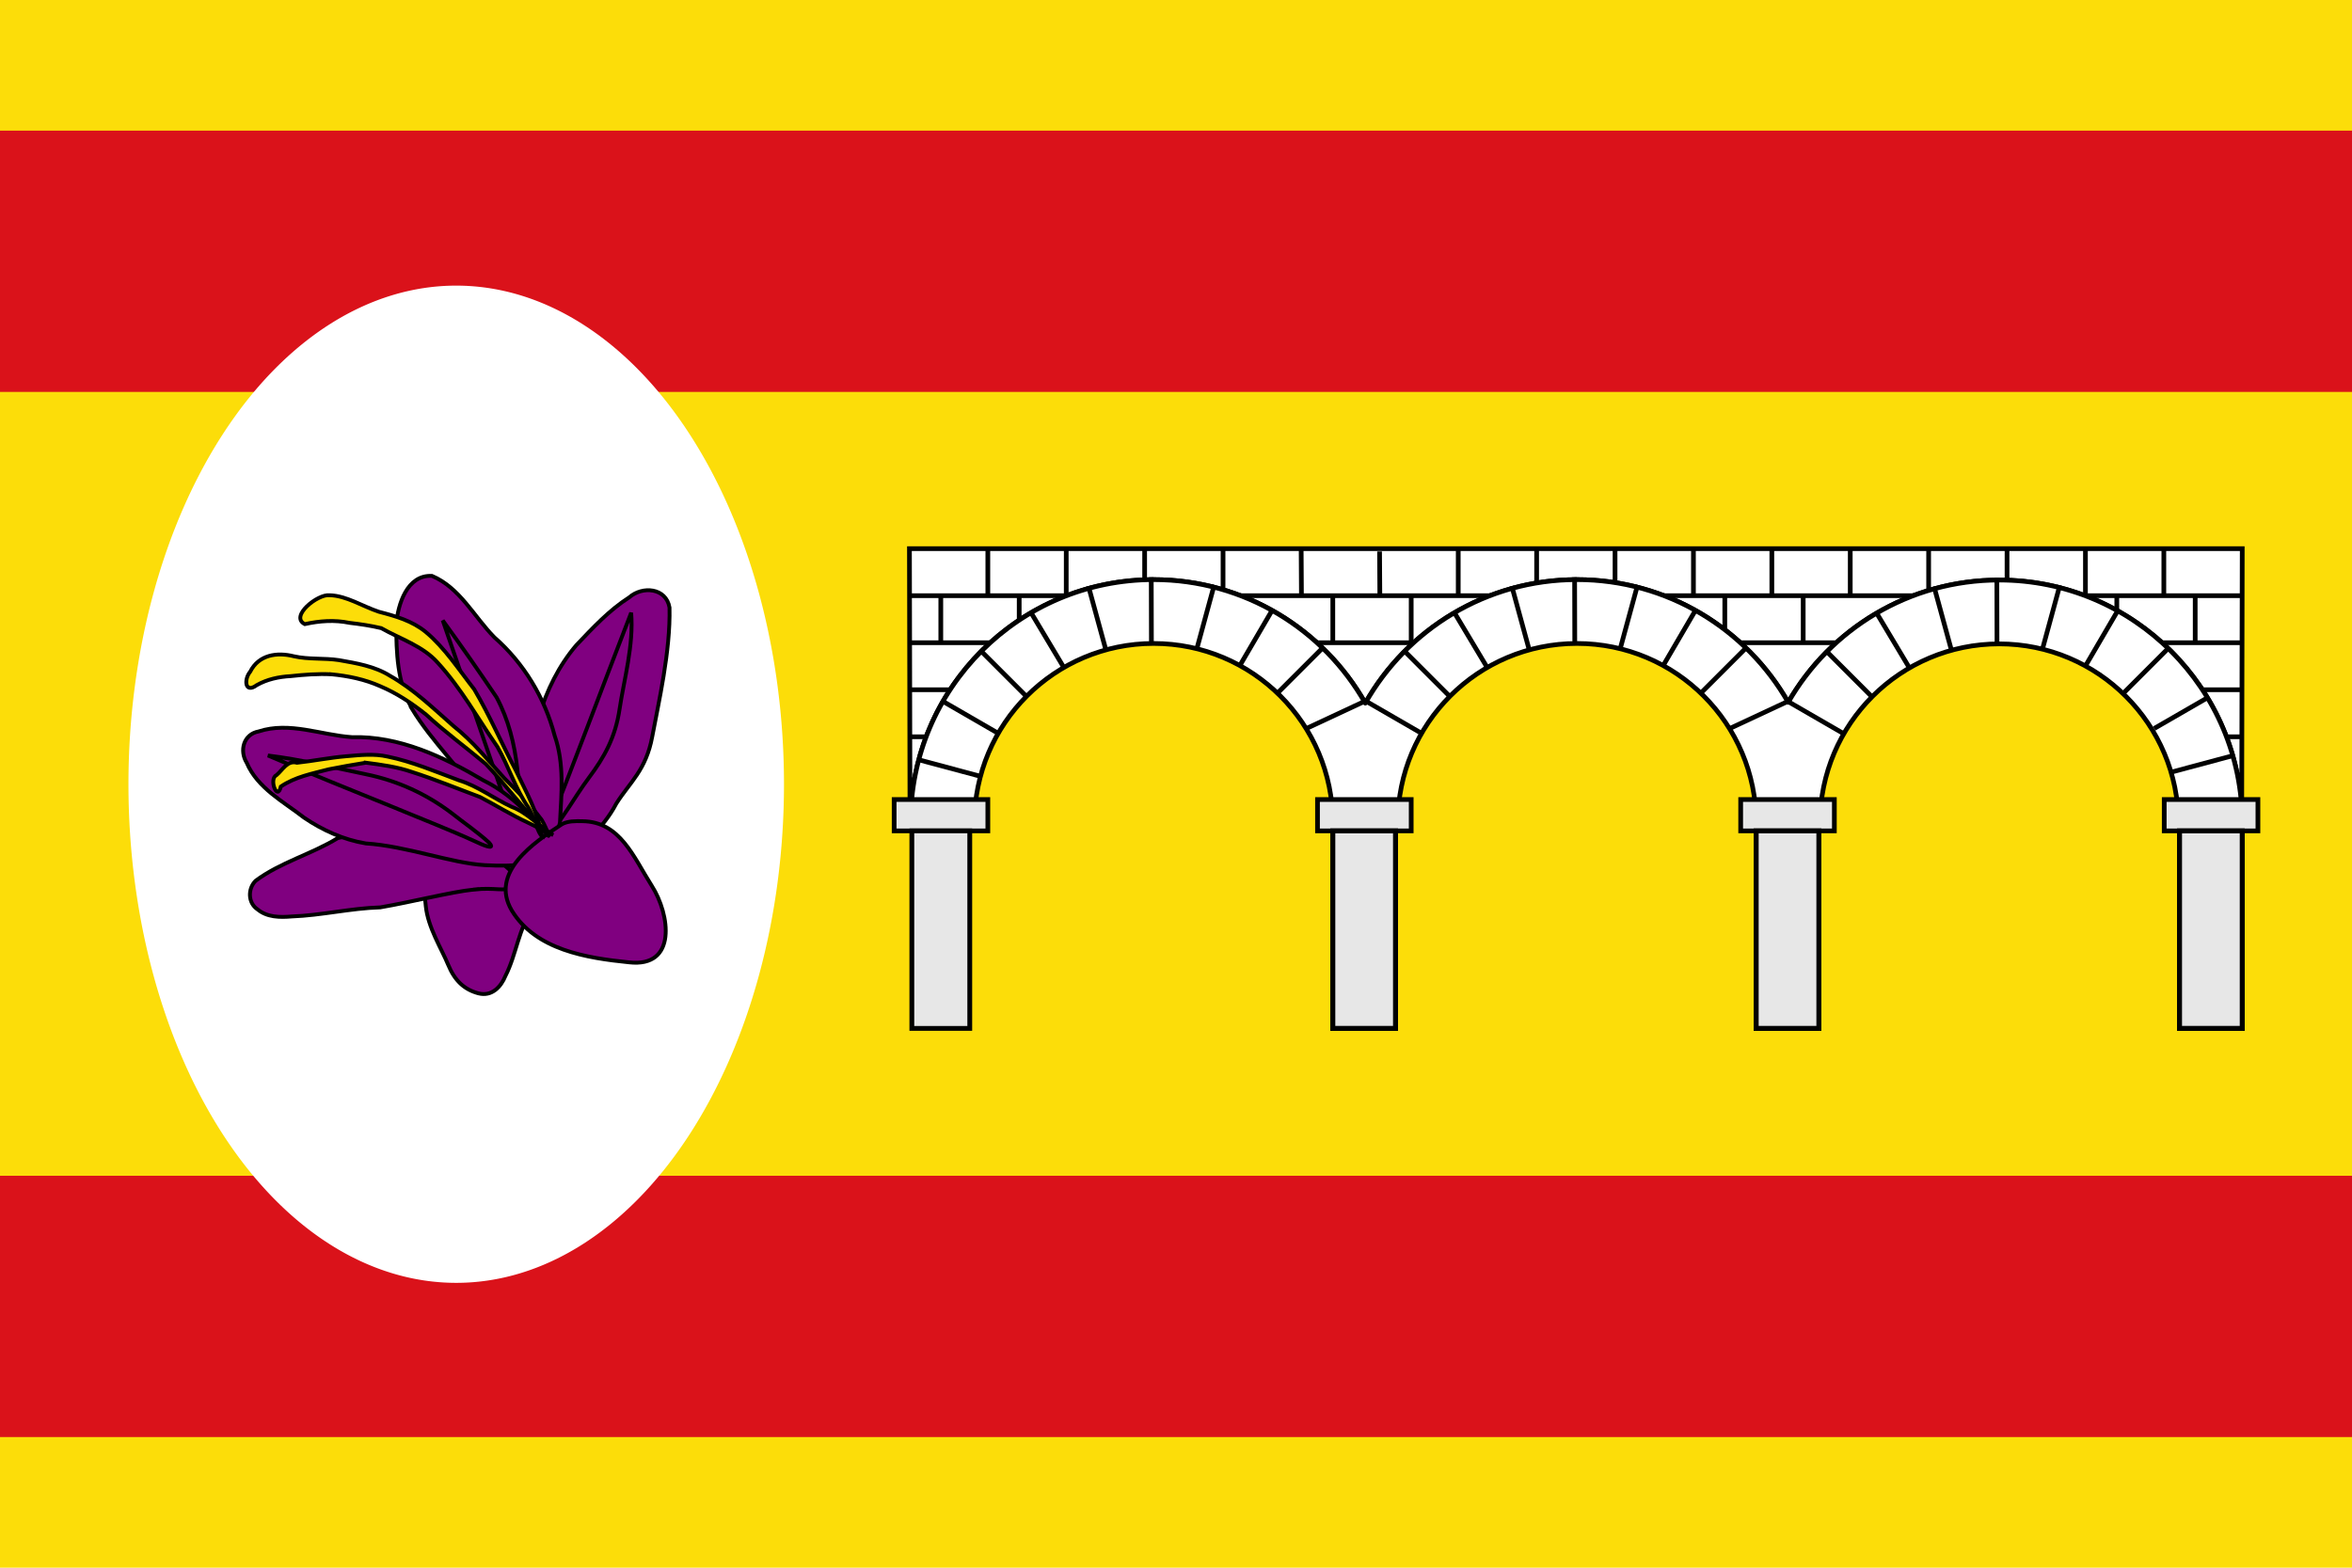 <?xml version="1.0" encoding="UTF-8" standalone="no"?>
<!-- Created with Inkscape (http://www.inkscape.org/) -->

<svg
   xmlns:dc="http://purl.org/dc/elements/1.1/"
   xmlns:cc="http://creativecommons.org/ns#"
   xmlns:rdf="http://www.w3.org/1999/02/22-rdf-syntax-ns#"
   xmlns:svg="http://www.w3.org/2000/svg"
   xmlns="http://www.w3.org/2000/svg"
   xmlns:xlink="http://www.w3.org/1999/xlink"
   xmlns:sodipodi="http://sodipodi.sourceforge.net/DTD/sodipodi-0.dtd"
   xmlns:inkscape="http://www.inkscape.org/namespaces/inkscape"
   width="3000"
   height="2000"
   id="svg2"
   version="1.1"
   inkscape:version="0.47 r22583"
   sodipodi:docname="Bandera_de_Cortes de Aragon.svg"
   style="display:inline">
  <defs
     id="defs4"><inkscape:perspective
   sodipodi:type="inkscape:persp3d"
   inkscape:vp_x="0 : 526.18109 : 1"
   inkscape:vp_y="0 : 1000 : 0"
   inkscape:vp_z="744.09448 : 526.18109 : 1"
   inkscape:persp3d-origin="372.04724 : 350.78739 : 1"
   id="perspective10" />
<g
   id="f">
  <rect
     id="rect1964"
     style="fill:#28166f"
     y="-30"
     x="-50"
     height="60"
     width="100" />
  <g
     id="g1966"
     style="fill:#ffffff"
     transform="translate(0,-20)">
    <path
       id="path1968"
       d="m -1.212,27.818 c 0,-5.643 -0.88,-7.346 -3.33,-13.837 C -5.709,10.888 -5.024,7.103 -2.858,3.601 -2.082,2.346 -1.114,1.214 0,0 1.114,1.214 2.082,2.346 2.858,3.601 5.024,7.103 5.709,10.888 4.542,13.98 2.091,20.471 1.212,22.175 1.212,27.818 l -2.423,0 z" />
    <path
       id="rwi"
       d="m 2.922,27.672 c 0,-5.952 2.317,-9.843 5.579,-11.012 1.448,-0.519 3.307,-0.274 5.019,1.447 2.119,2.129 2.736,7.993 -3.484,9.121 0.658,-0.956 0.619,-3.082 -0.714,-3.787 -0.99,-0.524 -2.112,-0.253 -2.675,0.123 -0.824,0.551 -1.729,2.106 -1.679,4.108 l -2.045,0 z" />
    <path
       id="path1971"
       d="M 1.777,30.183 C 1.79,32.191 2.795,33.518 4.516,34.257 4.295,34.955 3.257,36.378 1.831,36.281 1.55,37.787 1.282,38.632 0,40 c -1.282,-1.368 -1.55,-2.213 -1.831,-3.719 -1.425,0.096 -2.463,-1.326 -2.685,-2.024 1.721,-0.739 2.727,-2.066 2.739,-4.074 l 3.555,0 z" />
    <use
       xlink:href="#rwi"
       height="400"
       width="800"
       y="0"
       x="0"
       id="use1973"
       transform="scale(-1,1)" />
    <rect
       id="rect1975"
       y="27.331"
       x="-7.923"
       height="3.218"
       width="15.846" />
  </g>
</g>
<inkscape:perspective
   id="perspective3642"
   inkscape:persp3d-origin="53.265347 : 38.451411 : 1"
   inkscape:vp_z="106.53069 : 57.677116 : 1"
   inkscape:vp_y="0 : 1000 : 0"
   inkscape:vp_x="0 : 57.677116 : 1"
   sodipodi:type="inkscape:persp3d" />
<inkscape:perspective
   id="perspective2845"
   inkscape:persp3d-origin="0.5 : 0.33333333 : 1"
   inkscape:vp_z="1 : 0.5 : 1"
   inkscape:vp_y="0 : 1000 : 0"
   inkscape:vp_x="0 : 0.5 : 1"
   sodipodi:type="inkscape:persp3d" />

 <style
   id="style2892"
   type="text/css">
   
    .str6 {stroke:#2A2A29;stroke-width:0.2}
    .str1 {stroke:black;stroke-width:0.092}
    .str8 {stroke:black;stroke-width:0.241}
    .str0 {stroke:black;stroke-width:0.345}
    .str7 {stroke:black;stroke-width:0.431}
    .str2 {stroke:black;stroke-width:0.689}
    .str9 {stroke:black;stroke-width:0.854}
    .str3 {stroke:black;stroke-width:1.034}
    .str4 {stroke:black;stroke-width:1.379}
    .str5 {stroke:black;stroke-width:1.723}
    .fil1 {fill:none}
    .fil5 {fill:#008F4C}
    .fil9 {fill:purple}
    .fil7 {fill:gray}
    .fil4 {fill:#E3E4E5}
    .fil0 {fill:#EAC102}
    .fil8 {fill:#ED1C24}
    .fil2 {fill:#E3E4E5;fill-rule:nonzero}
    .fil3 {fill:#EAC102;fill-rule:nonzero}
    .fil6 {fill:#ED1C24;fill-rule:nonzero}
   
  </style>

  <inkscape:perspective
   id="perspective3140"
   inkscape:persp3d-origin="372.04724 : 350.78739 : 1"
   inkscape:vp_z="744.09448 : 526.18109 : 1"
   inkscape:vp_y="0 : 1000 : 0"
   inkscape:vp_x="0 : 526.18109 : 1"
   sodipodi:type="inkscape:persp3d" />

  
  
 
   
   
   
  
    
    
    
    
    
    
    
    
   
     
     
     
     
     
     
     
     
     
     
     
     
    
     
     
     
     
     
     
     
     
     
     
     
     
     
     
     
     
     
     
     
     
     
     
     
     
     
     
     
     
     
     
     
     
     
     
     
     
     
     
    </defs>
  <sodipodi:namedview
     id="base"
     pagecolor="#ffffff"
     bordercolor="#666666"
     borderopacity="1.0"
     inkscape:pageopacity="0.0"
     inkscape:pageshadow="2"
     inkscape:zoom="0.285"
     inkscape:cx="1500"
     inkscape:cy="1000"
     inkscape:document-units="px"
     inkscape:current-layer="layer3"
     showgrid="true"
     inkscape:snap-bbox="true"
     inkscape:snap-page="true"
     inkscape:snap-global="true"
     inkscape:window-width="1440"
     inkscape:window-height="822"
     inkscape:window-x="0"
     inkscape:window-y="27"
     inkscape:window-maximized="1"
     borderlayer="true"
     showguides="true"
     inkscape:guide-bbox="true"
     inkscape:snap-nodes="true"
     inkscape:snap-bbox-midpoints="false"
     inkscape:bbox-paths="false"
     inkscape:snap-object-midpoints="true">
    <sodipodi:guide
       orientation="1,0"
       position="1000,0"
       id="guide3660" />
    <sodipodi:guide
       orientation="0,1"
       position="0,1000"
       id="guide2834" />
    <sodipodi:guide
       orientation="0,1"
       position="0,1500"
       id="guide2853" />
    <sodipodi:guide
       orientation="0,1"
       position="0,500"
       id="guide2857" />
    <sodipodi:guide
       orientation="1,0"
       position="500,0"
       id="guide2884" />
    <sodipodi:guide
       orientation="0,1"
       position="0,1750"
       id="guide2886" />
    <inkscape:grid
       type="xygrid"
       id="grid4079" />
  </sodipodi:namedview>
  <g
     inkscape:label="Paño"
     inkscape:groupmode="layer"
     id="layer1"
     transform="translate(0,947.638)"
     style="display:inline"
     sodipodi:insensitive="true">
    <rect
       style="fill:#fcdd09;fill-rule:evenodd;stroke:none"
       id="rect2816"
       width="3000"
       height="2000"
       x="0"
       y="-947.638" />
  </g>
  <g
     inkscape:groupmode="layer"
     id="layer2"
     inkscape:label="Bandas y ovalo"
     style="display:inline"
     sodipodi:insensitive="true">
    <rect
       style="fill:#da121a;fill-rule:evenodd;stroke:none"
       id="rect2851"
       width="3000"
       height="333.333"
       x="0"
       y="166.667" />
    <rect
       y="1500"
       x="0"
       height="333.333"
       width="3000"
       id="rect2855"
       style="fill:#da121a;fill-rule:evenodd;stroke:none" />
    <path
       sodipodi:type="arc"
       style="fill:#ffffff;fill-opacity:1;fill-rule:nonzero;stroke:none"
       id="path2880"
       sodipodi:cx="-223.29688"
       sodipodi:cy="1213.4988"
       sodipodi:rx="337.42639"
       sodipodi:ry="583.05298"
       d="m 114.13,1213.499 a 337.426,583.053 0 1 1 -674.853,0 337.426,583.053 0 1 1 674.853,0 z"
       transform="matrix(1.239,0,0,1.091,858.576,-323.427)" />
  </g>
  <g
     inkscape:groupmode="layer"
     id="layer3"
     inkscape:label="Figura"
     style="display:inline">
    <g
       id="g3987">
      <path
         sodipodi:nodetypes="ccccczcccc"
         id="_179895728"
         d="m 687.326,914.16 c -3.293,44.235 -13.32,87.682 -26.441,129.864 -3.793,28.1 6.094,55.72 4.845,83.809 13.697,22.299 33.158,-15.621 46.361,-23.105 27.807,-23.409 57.031,-46.825 74.12,-79.718 17.342,-27.209 37.827,-42.506 45.754,-85.276 7.927,-42.77 23.401,-109.041 22.001,-164.689 -4.372,-25.345 -34.592,-27.716 -51.351,-12.981 -25.683,16.378 -46.691,39.119 -67.539,61.04 -22.521,26.42 -37.873,57.94 -47.75,91.057 z"
         style="fill:#800080;stroke:#000000;stroke-width:4.904" />
      <path
         sodipodi:nodetypes="ccczcccccccc"
         id="_179882216"
         d="m 554.898,1095.633 c -11.245,0.379 -29.811,6.793 -26.741,20.841 11.203,10.568 13.714,24.767 14.959,39.687 2.788,27.162 20.142,54.296 28.476,74.557 8.334,20.261 20.491,31.781 38.805,36.594 16.743,4.236 28.471,-7.895 34.403,-22.453 14.132,-27.75 16.543,-60.454 35.179,-86.108 10.865,-16.282 22.079,-32.712 33.397,-48.449 14.59,-6.397 14.193,-30.074 -5.864,-24.219 -27.364,0.292 -54.737,-1.843 -81.982,-4.044 -18.8,0.62 -37.503,4.037 -55.877,7.557 -4.944,1.948 -9.659,4.481 -14.756,6.036 z"
         style="fill:#800080;stroke:#000000;stroke-width:4.904" />
      <path
         sodipodi:nodetypes="cccccccccz"
         id="_179888288"
         d="m 603.943,1134.874 c 28.914,-3.122 36.751,3.109 53.981,-3.177 11.766,-7.898 -5.15,-18.925 -11.122,-24.822 -24.029,-21.802 -48.19,-43.458 -72.283,-65.189 -47.845,9.55 -96.207,16.478 -143.748,27.545 -33.639,20.639 -72.961,30.724 -104.803,54.485 -10.078,10.139 -9.826,28.243 2.55,36.468 12.167,10.17 28.576,10.299 43.499,9.01 37.901,-1.335 75.079,-10.484 112.987,-11.587 39.794,-6.8 90.025,-19.611 118.939,-22.733 z"
         style="fill:#800080;stroke:#000000;stroke-width:4.904" />
      <path
         sodipodi:nodetypes="czccz"
         id="_179881328"
         d="m 790.33,904.356 c -5.372,36.46 -19.608,61.741 -39.157,87.841 -19.549,26.1 -34.685,56.258 -57.912,79.773 38.191,-96.386 74.37,-193.551 111.787,-290.237 3.46,41.49 -9.346,86.163 -14.718,122.624 z"
         style="fill:#800080;stroke:#000000;stroke-width:4.904" />
      <path
         id="_179891696"
         d="m 525.47,904.356 c 26.036,42.904 63.743,77.186 90.162,119.884 21.702,32.752 59.052,47.488 88.787,71.232 15.487,9.507 5.055,-33.069 9.824,-46.049 1.916,-37.127 5.74,-75.119 -6.785,-110.946 -12.617,-48.305 -39.212,-92.442 -76.848,-125.394 -26.012,-26.389 -44.03,-63.316 -79.581,-78.37 -31.827,-1.665 -43.526,36.214 -45.666,61.875 0.154,36.076 1.282,73.528 19.294,105.872 l 0.677,1.579 0.136,0.317 0,0 z"
         style="fill:#800080;stroke:#000000;stroke-width:4.904" />
      <path
         sodipodi:nodetypes="cccc"
         id="_179885600"
         d="m 633.379,889.637 c 30.559,57.035 30.087,123.437 29.425,186.387 -32.697,-94.829 -65.393,-189.659 -98.09,-284.488 23.649,32.372 46.216,64.849 68.665,98.101 z"
         style="fill:#800080;stroke:#000000;stroke-width:4.904" />
      <path
         sodipodi:nodetypes="czccccccc"
         id="_179893304"
         d="m 466.611,1076.024 c 51.504,3.285 108.892,25.187 151.637,27.694 42.746,2.507 70.027,-2.565 104.278,-10.121 -31.388,-36.371 -61.767,-76.317 -105.898,-98.011 -50.902,-30.16 -107.39,-56.871 -167.937,-55.173 -39.466,-2.758 -79.441,-20.164 -118.816,-7.28 -19.233,3.499 -24.787,24.562 -15.217,39.963 13.77,32.369 46.68,49.41 73.124,70.02 23.694,16.104 50.445,28.213 78.83,32.908 z"
         style="fill:#800080;stroke:#000000;stroke-width:4.904" />
      <path
         sodipodi:nodetypes="ccccccz"
         id="_179883128"
         d="m 466.611,987.739 c 40.655,8.314 77.261,25.225 109.224,49.426 15.909,12.585 32.775,24.035 47.812,37.663 10.613,11.734 -11.506,1.47 -16.578,-0.934 -34.219,-15.618 -69.343,-29.131 -104.053,-43.618 -53.839,-21.939 -107.824,-43.532 -161.256,-66.454 42.065,5.026 84.196,15.604 124.851,23.918 z"
         style="fill:#800080;stroke:#000000;stroke-width:4.904" />
      <path
         sodipodi:nodetypes="ccczcc"
         id="_179894720"
         d="m 716.762,1051.502 c -35.355,23.098 -92.644,61.166 -64.026,110.027 30.666,50.483 95.495,60.691 149.521,66.171 61.643,7.141 52.505,-60.892 29.159,-97.555 -23.346,-36.664 -40.208,-81.895 -88.514,-82.486 -8.609,-0.153 -18.389,-0.418 -26.141,3.843 z"
         style="fill:#800080;stroke:#000000;stroke-width:4.904" />
      <path
         id="_179884424"
         d="m 422.467,860.213 c 21.513,2.084 42.763,6.42 62.551,15.254 21.141,8.921 40.579,21.868 58.404,36.139 24.281,22.393 51.013,41.964 76.295,63.097 26.625,27.832 49.3,59.551 76.854,86.297 8.985,17.706 -2.275,-12.222 -7.368,-17.294 -13.691,-18.335 -29.644,-34.715 -45.856,-50.772 -20.884,-23.098 -40.599,-47.457 -65.15,-66.88 -25.833,-22.701 -50.773,-46.884 -80.861,-63.97 -19.467,-12.193 -42.685,-15.958 -64.932,-19.906 -19.122,-2.935 -38.567,-0.614 -57.527,-4.914 -21.764,-5.465 -44.735,-1.99 -55.758,19.648 -8.239,9.866 -6.819,28.424 8.332,17.161 13.354,-7.535 28.217,-10.685 43.393,-11.502 17.131,-1.862 34.383,-3.175 51.623,-2.357 z"
         style="fill:#fcdd09;stroke:#000000;stroke-width:4.904" />
      <path
         id="_179895584"
         d="m 486.232,801.352 c 24.356,13.793 53.327,22.829 72.13,44.14 29.777,32.519 51.263,71.343 76.205,107.485 14.35,24.988 22.801,53.217 39.359,77.118 6.415,10.156 12.988,35.078 17.569,36.861 -5.084,-29.96 -20.581,-56.792 -33.491,-83.994 -18.049,-34.319 -33.453,-70.187 -53.124,-103.551 -19.575,-25.004 -37.227,-52.526 -61.672,-73.035 -17.319,-14.279 -38.58,-20.33 -59.877,-25.884 -21.303,-7.061 -41.405,-20.552 -62.905,-21.111 -15.059,-1.863 -51.359,27.014 -31.651,36.86 18.881,-4.193 37.992,-5.56 57.09,-1.619 13.552,1.585 27.081,3.574 40.366,6.731 z"
         style="fill:#fcdd09;stroke:#000000;stroke-width:4.904" />
      <path
         id="_179880704"
         d="m 466.611,973.021 c 19.884,2.603 39.853,5.232 58.886,11.845 29.37,9.358 57.899,21.169 86.774,31.909 20.514,10.744 40.245,23.075 61.325,32.82 9.708,4.641 27.066,13.66 31.992,15.707 -18.263,-11.068 -32.423,-28.314 -52.853,-35.904 -22.921,-10.573 -43.184,-26.566 -67.541,-33.946 -29.929,-11.097 -59.404,-23.805 -90.803,-30.225 -17.24,-3.931 -35.325,-1.938 -52.795,-0.438 -21.045,1.761 -41.841,6.018 -62.775,8.295 -12.368,-3.458 -18.283,9.314 -26.347,15.978 -9.863,4.621 1.377,33.835 5.727,14.392 18.135,-12.402 40.252,-16.582 61.173,-22.023 15.676,-3.18 31.446,-5.878 47.238,-8.411 z"
         style="fill:#fcdd09;stroke:#000000;stroke-width:4.904" />
    </g>
    <g
       id="g5150">
      <path
         sodipodi:nodetypes="cccscscscccc"
         id="path5088"
         d="m 1160,700 0.656,319.844 2.188,0 c 14.92,-157.305 147.382,-280.375 308.594,-280.375 115.808,0 216.777,63.511 270,157.594 53.223,-94.083 154.192,-157.594 270,-157.594 115.389,0 216.064,63.04 269.438,156.562 C 2334.327,802.802 2434.83,740 2550,740 c 161.03,0 293.363,122.793 308.531,279.844 l 0.813,0 L 2860,700 1160,700 z"
         style="fill:#ffffff;fill-opacity:1;fill-rule:evenodd;stroke:#000000;stroke-width:6;stroke-linecap:butt;stroke-linejoin:miter;stroke-opacity:1" />
      <path
         sodipodi:nodetypes="cc"
         id="path5148"
         d="m 2200,760 0,60"
         style="fill:#ffffff;fill-opacity:1;fill-rule:nonzero;stroke:#000000;stroke-width:6;stroke-linecap:butt;stroke-linejoin:round;stroke-miterlimit:4;stroke-opacity:1;stroke-dasharray:none;stroke-dashoffset:0" />
      <path
         sodipodi:nodetypes="cc"
         id="path5134"
         d="m 2460,700 0,60"
         style="fill:#ffffff;fill-opacity:1;fill-rule:nonzero;stroke:#000000;stroke-width:6;stroke-linecap:butt;stroke-linejoin:round;stroke-miterlimit:4;stroke-opacity:1;stroke-dasharray:none;stroke-dashoffset:0" />
      <path
         sodipodi:nodetypes="cc"
         id="path5136"
         d="m 2560,700 0,60"
         style="fill:#ffffff;fill-opacity:1;fill-rule:nonzero;stroke:#000000;stroke-width:6;stroke-linecap:butt;stroke-linejoin:round;stroke-miterlimit:4;stroke-opacity:1;stroke-dasharray:none;stroke-dashoffset:0" />
      <path
         id="path5144"
         d="m 2700,760 0,40"
         style="fill:#ffffff;fill-opacity:1;fill-rule:nonzero;stroke:#000000;stroke-width:6;stroke-linecap:butt;stroke-linejoin:round;stroke-miterlimit:4;stroke-opacity:1;stroke-dasharray:none;stroke-dashoffset:0" />
      <path
         sodipodi:nodetypes="cc"
         id="path5126"
         d="m 2060,700 0,60"
         style="fill:#ffffff;fill-opacity:1;fill-rule:nonzero;stroke:#000000;stroke-width:6;stroke-linecap:butt;stroke-linejoin:round;stroke-miterlimit:4;stroke-opacity:1;stroke-dasharray:none;stroke-dashoffset:0" />
      <path
         sodipodi:nodetypes="cc"
         id="path5124"
         d="m 1960,700 0,60"
         style="fill:#ffffff;fill-opacity:1;fill-rule:nonzero;stroke:#000000;stroke-width:6;stroke-linecap:butt;stroke-linejoin:round;stroke-miterlimit:4;stroke-opacity:1;stroke-dasharray:none;stroke-dashoffset:0" />
      <path
         id="path5108"
         d="m 1560,700 0,60"
         style="fill:#ffffff;fill-opacity:1;fill-rule:nonzero;stroke:#000000;stroke-width:6;stroke-linecap:butt;stroke-linejoin:round;stroke-miterlimit:4;stroke-opacity:1;stroke-dasharray:none;stroke-dashoffset:0" />
      <path
         id="path5112"
         d="m 1300,760 0,60"
         style="fill:#ffffff;fill-opacity:1;fill-rule:nonzero;stroke:#000000;stroke-width:6;stroke-linecap:butt;stroke-linejoin:round;stroke-miterlimit:4;stroke-opacity:1;stroke-dasharray:none;stroke-dashoffset:0" />
      <path
         sodipodi:nodetypes="cc"
         id="path5100"
         d="m 2800,940 60,0"
         style="fill:#ffffff;fill-opacity:1;fill-rule:nonzero;stroke:#000000;stroke-width:6;stroke-linecap:butt;stroke-linejoin:round;stroke-miterlimit:4;stroke-opacity:1;stroke-dasharray:none;stroke-dashoffset:0" />
      <path
         sodipodi:nodetypes="cc"
         id="path5098"
         d="m 2860,880 -80,0"
         style="fill:#ffffff;fill-opacity:1;fill-rule:nonzero;stroke:#000000;stroke-width:6;stroke-linecap:butt;stroke-linejoin:round;stroke-miterlimit:4;stroke-opacity:1;stroke-dasharray:none;stroke-dashoffset:0" />
      <path
         sodipodi:nodetypes="cc"
         id="path5090"
         d="m 1160,760 1700,0"
         style="fill:#ffffff;fill-opacity:1;fill-rule:nonzero;stroke:#000000;stroke-width:6;stroke-linecap:butt;stroke-linejoin:round;stroke-miterlimit:4;stroke-opacity:1;stroke-dasharray:none;stroke-dashoffset:0" />
      <path
         sodipodi:nodetypes="cc"
         id="path5092"
         d="m 2860,820 -1700,0"
         style="fill:#ffffff;fill-opacity:1;fill-rule:nonzero;stroke:#000000;stroke-width:6;stroke-linecap:butt;stroke-linejoin:round;stroke-miterlimit:4;stroke-opacity:1;stroke-dasharray:none;stroke-dashoffset:0" />
      <path
         id="path5094"
         d="m 1160,880 80,0"
         style="fill:#ffffff;fill-opacity:1;fill-rule:nonzero;stroke:#000000;stroke-width:6;stroke-linecap:butt;stroke-linejoin:round;stroke-miterlimit:4;stroke-opacity:1;stroke-dasharray:none;stroke-dashoffset:0" />
      <path
         id="path5096"
         d="m 1160,940 60,0"
         style="fill:#ffffff;fill-opacity:1;fill-rule:nonzero;stroke:#000000;stroke-width:6;stroke-linecap:butt;stroke-linejoin:round;stroke-miterlimit:4;stroke-opacity:1;stroke-dasharray:none;stroke-dashoffset:0" />
      <path
         id="path4916"
         d="m 1471.438,739.469 c -171.208,0 -310,138.792 -310,310 0,0.177 -3e-4,0.354 0,0.531 l 81.438,0 c -4e-4,-0.177 0,-0.354 0,-0.531 0,-126.237 102.326,-228.563 228.562,-228.563 126.237,0 228.562,102.326 228.562,228.563 0,0.177 4e-4,0.354 0,0.531 l 81.438,0 1.438,0 c -4e-4,-0.177 0,-0.354 0,-0.531 0,-126.237 102.326,-228.563 228.562,-228.563 126.237,0 228.562,102.326 228.562,228.563 0,0.177 4e-4,0.354 0,0.531 0,0.178 -3e-4,0.354 0,0.531 l 81.438,0 c -4e-4,-0.177 0,-0.354 0,-0.531 3e-4,-0.177 0,-0.354 0,-0.531 0.287,-125.992 102.503,-228.031 228.562,-228.031 126.237,0 228.562,102.326 228.562,228.562 0,0.177 4e-4,0.354 0,0.531 l 81.438,0 c 3e-4,-0.177 0,-0.354 0,-0.531 0,-171.208 -138.792,-310 -310,-310 -115.17,0 -215.673,62.802 -269.125,156.031 -53.374,-93.523 -154.048,-156.562 -269.438,-156.562 -115.808,0 -216.777,63.511 -270,157.594 -53.223,-94.083 -154.192,-157.594 -270,-157.594 z"
         style="fill:#ffffff;fill-opacity:1;fill-rule:nonzero;stroke:#000000;stroke-width:6;stroke-linecap:square;stroke-linejoin:round;stroke-miterlimit:4;stroke-opacity:1;stroke-dasharray:none;stroke-dashoffset:0" />
      <path
         style="fill:#ffffff;fill-opacity:1;fill-rule:nonzero;stroke:#000000;stroke-width:6;stroke-linecap:butt;stroke-linejoin:round;stroke-miterlimit:4;stroke-opacity:1;stroke-dasharray:none;stroke-dashoffset:0"
         d="m 2351.507,935.914 -71.475,-41.316"
         id="path4107"
         sodipodi:nodetypes="cc"
         inkscape:transform-center-x="235.32685"
         inkscape:transform-center-y="-132.40192" />
      <path
         inkscape:transform-center-y="-188.7975"
         inkscape:transform-center-x="193.0401"
         sodipodi:nodetypes="cc"
         id="path4109"
         d="m 2387.876,889.118 -59.2,-59.2"
         style="fill:#ffffff;fill-opacity:1;fill-rule:nonzero;stroke:#000000;stroke-width:6;stroke-linecap:butt;stroke-linejoin:round;stroke-miterlimit:4;stroke-opacity:1;stroke-dasharray:none;stroke-dashoffset:0" />
      <path
         inkscape:transform-center-y="-232.32682"
         inkscape:transform-center-x="137.598"
         sodipodi:nodetypes="cc"
         id="path4113"
         d="M 2435.911,852.823 2392.402,780.032"
         style="fill:#ffffff;fill-opacity:1;fill-rule:nonzero;stroke:#000000;stroke-width:6;stroke-linecap:butt;stroke-linejoin:round;stroke-miterlimit:4;stroke-opacity:1;stroke-dasharray:none;stroke-dashoffset:0" />
      <path
         style="fill:#ffffff;fill-opacity:1;fill-rule:nonzero;stroke:#000000;stroke-width:6;stroke-linecap:butt;stroke-linejoin:round;stroke-miterlimit:4;stroke-opacity:1;stroke-dasharray:none;stroke-dashoffset:0"
         d="M 2489.328,830.438 2466.868,748.34"
         id="path4115"
         sodipodi:nodetypes="cc"
         inkscape:transform-center-x="72.77885"
         inkscape:transform-center-y="-260.02346" />
      <path
         inkscape:transform-center-y="-269.99992"
         inkscape:transform-center-x="2.99995"
         sodipodi:nodetypes="cc"
         id="path4117"
         d="m 2547.193,820.439 -0.193,-83.439"
         style="fill:#ffffff;fill-opacity:1;fill-rule:nonzero;stroke:#000000;stroke-width:6;stroke-linecap:butt;stroke-linejoin:round;stroke-miterlimit:4;stroke-opacity:1;stroke-dasharray:none;stroke-dashoffset:0" />
      <path
         style="fill:#ffffff;fill-opacity:1;fill-rule:nonzero;stroke:#000000;stroke-width:6;stroke-linecap:butt;stroke-linejoin:round;stroke-miterlimit:4;stroke-opacity:1;stroke-dasharray:none;stroke-dashoffset:0"
         d="m 2605.315,827.569 22.021,-80.783"
         id="path4119"
         sodipodi:nodetypes="cc"
         inkscape:transform-center-x="-66.9834"
         inkscape:transform-center-y="-261.57634" />
      <path
         inkscape:transform-center-y="-235.32677"
         inkscape:transform-center-x="-132.40195"
         sodipodi:nodetypes="cc"
         id="path4121"
         d="m 2660.648,848.507 41.755,-71.475"
         style="fill:#ffffff;fill-opacity:1;fill-rule:nonzero;stroke:#000000;stroke-width:6;stroke-linecap:butt;stroke-linejoin:round;stroke-miterlimit:4;stroke-opacity:1;stroke-dasharray:none;stroke-dashoffset:0" />
      <path
         style="fill:#ffffff;fill-opacity:1;fill-rule:nonzero;stroke:#000000;stroke-width:6;stroke-linecap:butt;stroke-linejoin:round;stroke-miterlimit:4;stroke-opacity:1;stroke-dasharray:none;stroke-dashoffset:0"
         d="m 2708.32,884.437 58.762,-58.761"
         id="path4123"
         sodipodi:nodetypes="cc"
         inkscape:transform-center-x="-188.7975"
         inkscape:transform-center-y="-193.04006" />
      <path
         inkscape:transform-center-y="-137.59799"
         inkscape:transform-center-x="-232.32685"
         sodipodi:nodetypes="cc"
         id="path4125"
         d="m 2747.686,929.402 69.282,-40"
         style="fill:#ffffff;fill-opacity:1;fill-rule:nonzero;stroke:#000000;stroke-width:6;stroke-linecap:butt;stroke-linejoin:round;stroke-miterlimit:4;stroke-opacity:1;stroke-dasharray:none;stroke-dashoffset:0" />
      <path
         style="fill:#ffffff;fill-opacity:1;fill-rule:nonzero;stroke:#000000;stroke-width:6;stroke-linecap:butt;stroke-linejoin:round;stroke-miterlimit:4;stroke-opacity:1;stroke-dasharray:none;stroke-dashoffset:0"
         d="m 2771.386,984.574 77.274,-20.705"
         id="path4127"
         sodipodi:nodetypes="cc"
         inkscape:transform-center-x="-260.02345"
         inkscape:transform-center-y="-72.778835" />
      <path
         inkscape:transform-center-y="-132.40192"
         inkscape:transform-center-x="235.32685"
         sodipodi:nodetypes="cc"
         id="path4939"
         d="m 1812.945,935.383 -71.475,-41.316"
         style="fill:#ffffff;fill-opacity:1;fill-rule:nonzero;stroke:#000000;stroke-width:6;stroke-linecap:butt;stroke-linejoin:round;stroke-miterlimit:4;stroke-opacity:1;stroke-dasharray:none;stroke-dashoffset:0" />
      <path
         style="fill:#ffffff;fill-opacity:1;fill-rule:nonzero;stroke:#000000;stroke-width:6;stroke-linecap:butt;stroke-linejoin:round;stroke-miterlimit:4;stroke-opacity:1;stroke-dasharray:none;stroke-dashoffset:0"
         d="m 1849.313,888.587 -59.2,-59.2"
         id="path4941"
         sodipodi:nodetypes="cc"
         inkscape:transform-center-x="193.0401"
         inkscape:transform-center-y="-188.7975" />
      <path
         style="fill:#ffffff;fill-opacity:1;fill-rule:nonzero;stroke:#000000;stroke-width:6;stroke-linecap:butt;stroke-linejoin:round;stroke-miterlimit:4;stroke-opacity:1;stroke-dasharray:none;stroke-dashoffset:0"
         d="m 1897.348,852.292 -43.509,-72.791"
         id="path4945"
         sodipodi:nodetypes="cc"
         inkscape:transform-center-x="137.598"
         inkscape:transform-center-y="-232.32682" />
      <path
         inkscape:transform-center-y="-260.02346"
         inkscape:transform-center-x="72.77885"
         sodipodi:nodetypes="cc"
         id="path4947"
         d="M 1950.766,829.907 1928.306,747.808"
         style="fill:#ffffff;fill-opacity:1;fill-rule:nonzero;stroke:#000000;stroke-width:6;stroke-linecap:butt;stroke-linejoin:round;stroke-miterlimit:4;stroke-opacity:1;stroke-dasharray:none;stroke-dashoffset:0" />
      <path
         style="fill:#ffffff;fill-opacity:1;fill-rule:nonzero;stroke:#000000;stroke-width:6;stroke-linecap:butt;stroke-linejoin:round;stroke-miterlimit:4;stroke-opacity:1;stroke-dasharray:none;stroke-dashoffset:0"
         d="m 2008.63,819.907 -0.193,-83.439"
         id="path4949"
         sodipodi:nodetypes="cc"
         inkscape:transform-center-x="2.99995"
         inkscape:transform-center-y="-269.99992" />
      <path
         inkscape:transform-center-y="-261.57634"
         inkscape:transform-center-x="-66.9834"
         sodipodi:nodetypes="cc"
         id="path4951"
         d="m 2066.752,827.038 22.021,-80.783"
         style="fill:#ffffff;fill-opacity:1;fill-rule:nonzero;stroke:#000000;stroke-width:6;stroke-linecap:butt;stroke-linejoin:round;stroke-miterlimit:4;stroke-opacity:1;stroke-dasharray:none;stroke-dashoffset:0" />
      <path
         style="fill:#ffffff;fill-opacity:1;fill-rule:nonzero;stroke:#000000;stroke-width:6;stroke-linecap:butt;stroke-linejoin:round;stroke-miterlimit:4;stroke-opacity:1;stroke-dasharray:none;stroke-dashoffset:0"
         d="m 2122.085,847.976 41.755,-71.475"
         id="path4953"
         sodipodi:nodetypes="cc"
         inkscape:transform-center-x="-132.40195"
         inkscape:transform-center-y="-235.32677" />
      <path
         inkscape:transform-center-y="-193.04006"
         inkscape:transform-center-x="-188.7975"
         sodipodi:nodetypes="cc"
         id="path4955"
         d="m 2169.758,883.906 58.762,-58.761"
         style="fill:#ffffff;fill-opacity:1;fill-rule:nonzero;stroke:#000000;stroke-width:6;stroke-linecap:butt;stroke-linejoin:round;stroke-miterlimit:4;stroke-opacity:1;stroke-dasharray:none;stroke-dashoffset:0" />
      <path
         style="fill:#ffffff;fill-opacity:1;fill-rule:nonzero;stroke:#000000;stroke-width:6;stroke-linecap:butt;stroke-linejoin:round;stroke-miterlimit:4;stroke-opacity:1;stroke-dasharray:none;stroke-dashoffset:0"
         d="m 2205,930 75,-35"
         id="path4957"
         sodipodi:nodetypes="cc"
         inkscape:transform-center-x="-232.32685"
         inkscape:transform-center-y="-137.59799" />
      <path
         style="fill:#ffffff;fill-opacity:1;fill-rule:nonzero;stroke:#000000;stroke-width:6;stroke-linecap:butt;stroke-linejoin:round;stroke-miterlimit:4;stroke-opacity:1;stroke-dasharray:none;stroke-dashoffset:0"
         d="m 1272.945,935.383 -71.475,-41.316"
         id="path4967"
         sodipodi:nodetypes="cc"
         inkscape:transform-center-x="235.32685"
         inkscape:transform-center-y="-132.40192" />
      <path
         inkscape:transform-center-y="-188.7975"
         inkscape:transform-center-x="193.0401"
         sodipodi:nodetypes="cc"
         id="path4969"
         d="m 1309.313,888.587 -59.2,-59.2"
         style="fill:#ffffff;fill-opacity:1;fill-rule:nonzero;stroke:#000000;stroke-width:6;stroke-linecap:butt;stroke-linejoin:round;stroke-miterlimit:4;stroke-opacity:1;stroke-dasharray:none;stroke-dashoffset:0" />
      <path
         style="fill:#ffffff;fill-opacity:1;fill-rule:nonzero;stroke:#000000;stroke-width:6;stroke-linecap:butt;stroke-linejoin:round;stroke-miterlimit:4;stroke-opacity:1;stroke-dasharray:none;stroke-dashoffset:0"
         d="m 1248.498,989.838 -77.274,-20.706"
         id="path4971"
         sodipodi:nodetypes="cc"
         inkscape:transform-center-x="261.57635"
         inkscape:transform-center-y="-66.983385" />
      <path
         inkscape:transform-center-y="-232.32682"
         inkscape:transform-center-x="137.598"
         sodipodi:nodetypes="cc"
         id="path4973"
         d="m 1357.348,852.292 -43.509,-72.791"
         style="fill:#ffffff;fill-opacity:1;fill-rule:nonzero;stroke:#000000;stroke-width:6;stroke-linecap:butt;stroke-linejoin:round;stroke-miterlimit:4;stroke-opacity:1;stroke-dasharray:none;stroke-dashoffset:0" />
      <path
         style="fill:#ffffff;fill-opacity:1;fill-rule:nonzero;stroke:#000000;stroke-width:6;stroke-linecap:butt;stroke-linejoin:round;stroke-miterlimit:4;stroke-opacity:1;stroke-dasharray:none;stroke-dashoffset:0"
         d="M 1410.766,829.907 1388.306,747.808"
         id="path4975"
         sodipodi:nodetypes="cc"
         inkscape:transform-center-x="72.77885"
         inkscape:transform-center-y="-260.02346" />
      <path
         inkscape:transform-center-y="-269.99992"
         inkscape:transform-center-x="2.99995"
         sodipodi:nodetypes="cc"
         id="path4977"
         d="m 1468.63,819.907 -0.193,-83.439"
         style="fill:#ffffff;fill-opacity:1;fill-rule:nonzero;stroke:#000000;stroke-width:6;stroke-linecap:butt;stroke-linejoin:round;stroke-miterlimit:4;stroke-opacity:1;stroke-dasharray:none;stroke-dashoffset:0" />
      <path
         style="fill:#ffffff;fill-opacity:1;fill-rule:nonzero;stroke:#000000;stroke-width:6;stroke-linecap:butt;stroke-linejoin:round;stroke-miterlimit:4;stroke-opacity:1;stroke-dasharray:none;stroke-dashoffset:0"
         d="m 1526.752,827.038 22.021,-80.783"
         id="path4979"
         sodipodi:nodetypes="cc"
         inkscape:transform-center-x="-66.9834"
         inkscape:transform-center-y="-261.57634" />
      <path
         inkscape:transform-center-y="-235.32677"
         inkscape:transform-center-x="-132.40195"
         sodipodi:nodetypes="cc"
         id="path4981"
         d="m 1582.085,847.976 41.755,-71.475"
         style="fill:#ffffff;fill-opacity:1;fill-rule:nonzero;stroke:#000000;stroke-width:6;stroke-linecap:butt;stroke-linejoin:round;stroke-miterlimit:4;stroke-opacity:1;stroke-dasharray:none;stroke-dashoffset:0" />
      <path
         style="fill:#ffffff;fill-opacity:1;fill-rule:nonzero;stroke:#000000;stroke-width:6;stroke-linecap:butt;stroke-linejoin:round;stroke-miterlimit:4;stroke-opacity:1;stroke-dasharray:none;stroke-dashoffset:0"
         d="m 1629.758,883.906 58.762,-58.761"
         id="path4983"
         sodipodi:nodetypes="cc"
         inkscape:transform-center-x="-188.7975"
         inkscape:transform-center-y="-193.04006" />
      <path
         inkscape:transform-center-y="-137.59799"
         inkscape:transform-center-x="-232.32685"
         sodipodi:nodetypes="cc"
         id="path4985"
         d="m 1665,930 75,-35"
         style="fill:#ffffff;fill-opacity:1;fill-rule:nonzero;stroke:#000000;stroke-width:6;stroke-linecap:butt;stroke-linejoin:round;stroke-miterlimit:4;stroke-opacity:1;stroke-dasharray:none;stroke-dashoffset:0" />
      <rect
         y="1019.999"
         x="1140.499"
         height="40.002"
         width="119.502"
         id="rect5061"
         style="fill:#e7e7e7;fill-rule:evenodd;stroke:#000000;stroke-width:6;stroke-linecap:butt;stroke-linejoin:miter;stroke-opacity:1" />
      <rect
         style="fill:#e7e7e7;fill-rule:evenodd;stroke:#000000;stroke-width:6;stroke-linecap:butt;stroke-linejoin:miter;stroke-opacity:1"
         id="rect5063"
         width="119.502"
         height="40.002"
         x="1680.498"
         y="1019.998" />
      <rect
         y="1019.999"
         x="2220.249"
         height="40.002"
         width="119.502"
         id="rect5065"
         style="fill:#e7e7e7;fill-rule:evenodd;stroke:#000000;stroke-width:6;stroke-linecap:butt;stroke-linejoin:miter;stroke-opacity:1" />
      <rect
         style="fill:#e7e7e7;fill-rule:evenodd;stroke:#000000;stroke-width:6;stroke-linecap:butt;stroke-linejoin:miter;stroke-opacity:1"
         id="rect5067"
         width="119.502"
         height="40.002"
         x="2760.498"
         y="1019.998" />
      <rect
         style="fill:#e7e7e7;fill-rule:evenodd;stroke:#000000;stroke-width:6.122;stroke-linecap:butt;stroke-linejoin:miter;stroke-opacity:1"
         id="rect5069"
         width="73.878"
         height="252.01"
         x="1163.061"
         y="1059.987" />
      <rect
         y="1060"
         x="1700"
         height="252.008"
         width="80"
         id="rect5071"
         style="fill:#e7e7e7;fill-rule:evenodd;stroke:#000000;stroke-width:6.37;stroke-linecap:butt;stroke-linejoin:miter;stroke-opacity:1" />
      <rect
         style="fill:#e7e7e7;fill-rule:evenodd;stroke:#000000;stroke-width:6.37;stroke-linecap:butt;stroke-linejoin:miter;stroke-opacity:1"
         id="rect5073"
         width="80"
         height="252.008"
         x="2240"
         y="1060" />
      <rect
         y="1060"
         x="2780"
         height="252.008"
         width="80"
         id="rect5075"
         style="fill:#e7e7e7;fill-rule:evenodd;stroke:#000000;stroke-width:6.37;stroke-linecap:butt;stroke-linejoin:miter;stroke-opacity:1" />
      <path
         id="path5102"
         d="m 1260,700 0,60"
         style="fill:#ffffff;fill-opacity:1;fill-rule:nonzero;stroke:#000000;stroke-width:6;stroke-linecap:butt;stroke-linejoin:round;stroke-miterlimit:4;stroke-opacity:1;stroke-dasharray:none;stroke-dashoffset:0" />
      <path
         id="path5104"
         d="m 1360,700 0,60"
         style="fill:#ffffff;fill-opacity:1;fill-rule:nonzero;stroke:#000000;stroke-width:6;stroke-linecap:butt;stroke-linejoin:round;stroke-miterlimit:4;stroke-opacity:1;stroke-dasharray:none;stroke-dashoffset:0" />
      <path
         id="path5106"
         d="m 1460,700 0,40"
         style="fill:#ffffff;fill-opacity:1;fill-rule:nonzero;stroke:#000000;stroke-width:6;stroke-linecap:butt;stroke-linejoin:round;stroke-miterlimit:4;stroke-opacity:1;stroke-dasharray:none;stroke-dashoffset:0" />
      <path
         id="path5110"
         d="m 1200,760 0,60"
         style="fill:#ffffff;fill-opacity:1;fill-rule:nonzero;stroke:#000000;stroke-width:6;stroke-linecap:butt;stroke-linejoin:round;stroke-miterlimit:4;stroke-opacity:1;stroke-dasharray:none;stroke-dashoffset:0" />
      <path
         id="path5114"
         d="M 1659.649,700 1660,760"
         style="fill:#ffffff;fill-opacity:1;fill-rule:nonzero;stroke:#000000;stroke-width:6;stroke-linecap:butt;stroke-linejoin:round;stroke-miterlimit:4;stroke-opacity:1;stroke-dasharray:none;stroke-dashoffset:0" />
      <path
         id="path5116"
         d="M 1759.649,703.509 1760,760"
         style="fill:#ffffff;fill-opacity:1;fill-rule:nonzero;stroke:#000000;stroke-width:6;stroke-linecap:butt;stroke-linejoin:round;stroke-miterlimit:4;stroke-opacity:1;stroke-dasharray:none;stroke-dashoffset:0" />
      <path
         id="path5118"
         d="m 1860,700 0,60"
         style="fill:#ffffff;fill-opacity:1;fill-rule:nonzero;stroke:#000000;stroke-width:6;stroke-linecap:butt;stroke-linejoin:round;stroke-miterlimit:4;stroke-opacity:1;stroke-dasharray:none;stroke-dashoffset:0" />
      <path
         id="path5120"
         d="m 1700,760 0,60"
         style="fill:#ffffff;fill-opacity:1;fill-rule:nonzero;stroke:#000000;stroke-width:6;stroke-linecap:butt;stroke-linejoin:round;stroke-miterlimit:4;stroke-opacity:1;stroke-dasharray:none;stroke-dashoffset:0" />
      <path
         sodipodi:nodetypes="cc"
         id="path5122"
         d="m 1800,760 0,60"
         style="fill:#ffffff;fill-opacity:1;fill-rule:nonzero;stroke:#000000;stroke-width:6;stroke-linecap:butt;stroke-linejoin:round;stroke-miterlimit:4;stroke-opacity:1;stroke-dasharray:none;stroke-dashoffset:0" />
      <path
         id="path5128"
         d="m 2160,700 0,60"
         style="fill:#ffffff;fill-opacity:1;fill-rule:nonzero;stroke:#000000;stroke-width:6;stroke-linecap:butt;stroke-linejoin:round;stroke-miterlimit:4;stroke-opacity:1;stroke-dasharray:none;stroke-dashoffset:0" />
      <path
         id="path5130"
         d="m 2260,700 0,60"
         style="fill:#ffffff;fill-opacity:1;fill-rule:nonzero;stroke:#000000;stroke-width:6;stroke-linecap:butt;stroke-linejoin:round;stroke-miterlimit:4;stroke-opacity:1;stroke-dasharray:none;stroke-dashoffset:0" />
      <path
         sodipodi:nodetypes="cc"
         id="path5132"
         d="m 2360,700 0,60"
         style="fill:#ffffff;fill-opacity:1;fill-rule:nonzero;stroke:#000000;stroke-width:6;stroke-linecap:butt;stroke-linejoin:round;stroke-miterlimit:4;stroke-opacity:1;stroke-dasharray:none;stroke-dashoffset:0" />
      <path
         sodipodi:nodetypes="cc"
         id="path5138"
         d="m 2660,700 0,60"
         style="fill:#ffffff;fill-opacity:1;fill-rule:nonzero;stroke:#000000;stroke-width:6;stroke-linecap:butt;stroke-linejoin:round;stroke-miterlimit:4;stroke-opacity:1;stroke-dasharray:none;stroke-dashoffset:0" />
      <path
         sodipodi:nodetypes="cc"
         id="path5140"
         d="m 2760,700 0,60"
         style="fill:#ffffff;fill-opacity:1;fill-rule:nonzero;stroke:#000000;stroke-width:6;stroke-linecap:butt;stroke-linejoin:round;stroke-miterlimit:4;stroke-opacity:1;stroke-dasharray:none;stroke-dashoffset:0" />
      <path
         sodipodi:nodetypes="cc"
         id="path5142"
         d="m 2800,760 0,60"
         style="fill:#ffffff;fill-opacity:1;fill-rule:nonzero;stroke:#000000;stroke-width:6;stroke-linecap:butt;stroke-linejoin:round;stroke-miterlimit:4;stroke-opacity:1;stroke-dasharray:none;stroke-dashoffset:0" />
      <path
         id="path5146"
         d="m 2300,760 0,60"
         style="fill:#ffffff;fill-opacity:1;fill-rule:nonzero;stroke:#000000;stroke-width:6;stroke-linecap:butt;stroke-linejoin:round;stroke-miterlimit:4;stroke-opacity:1;stroke-dasharray:none;stroke-dashoffset:0" />
    </g>
  </g>
</svg>
